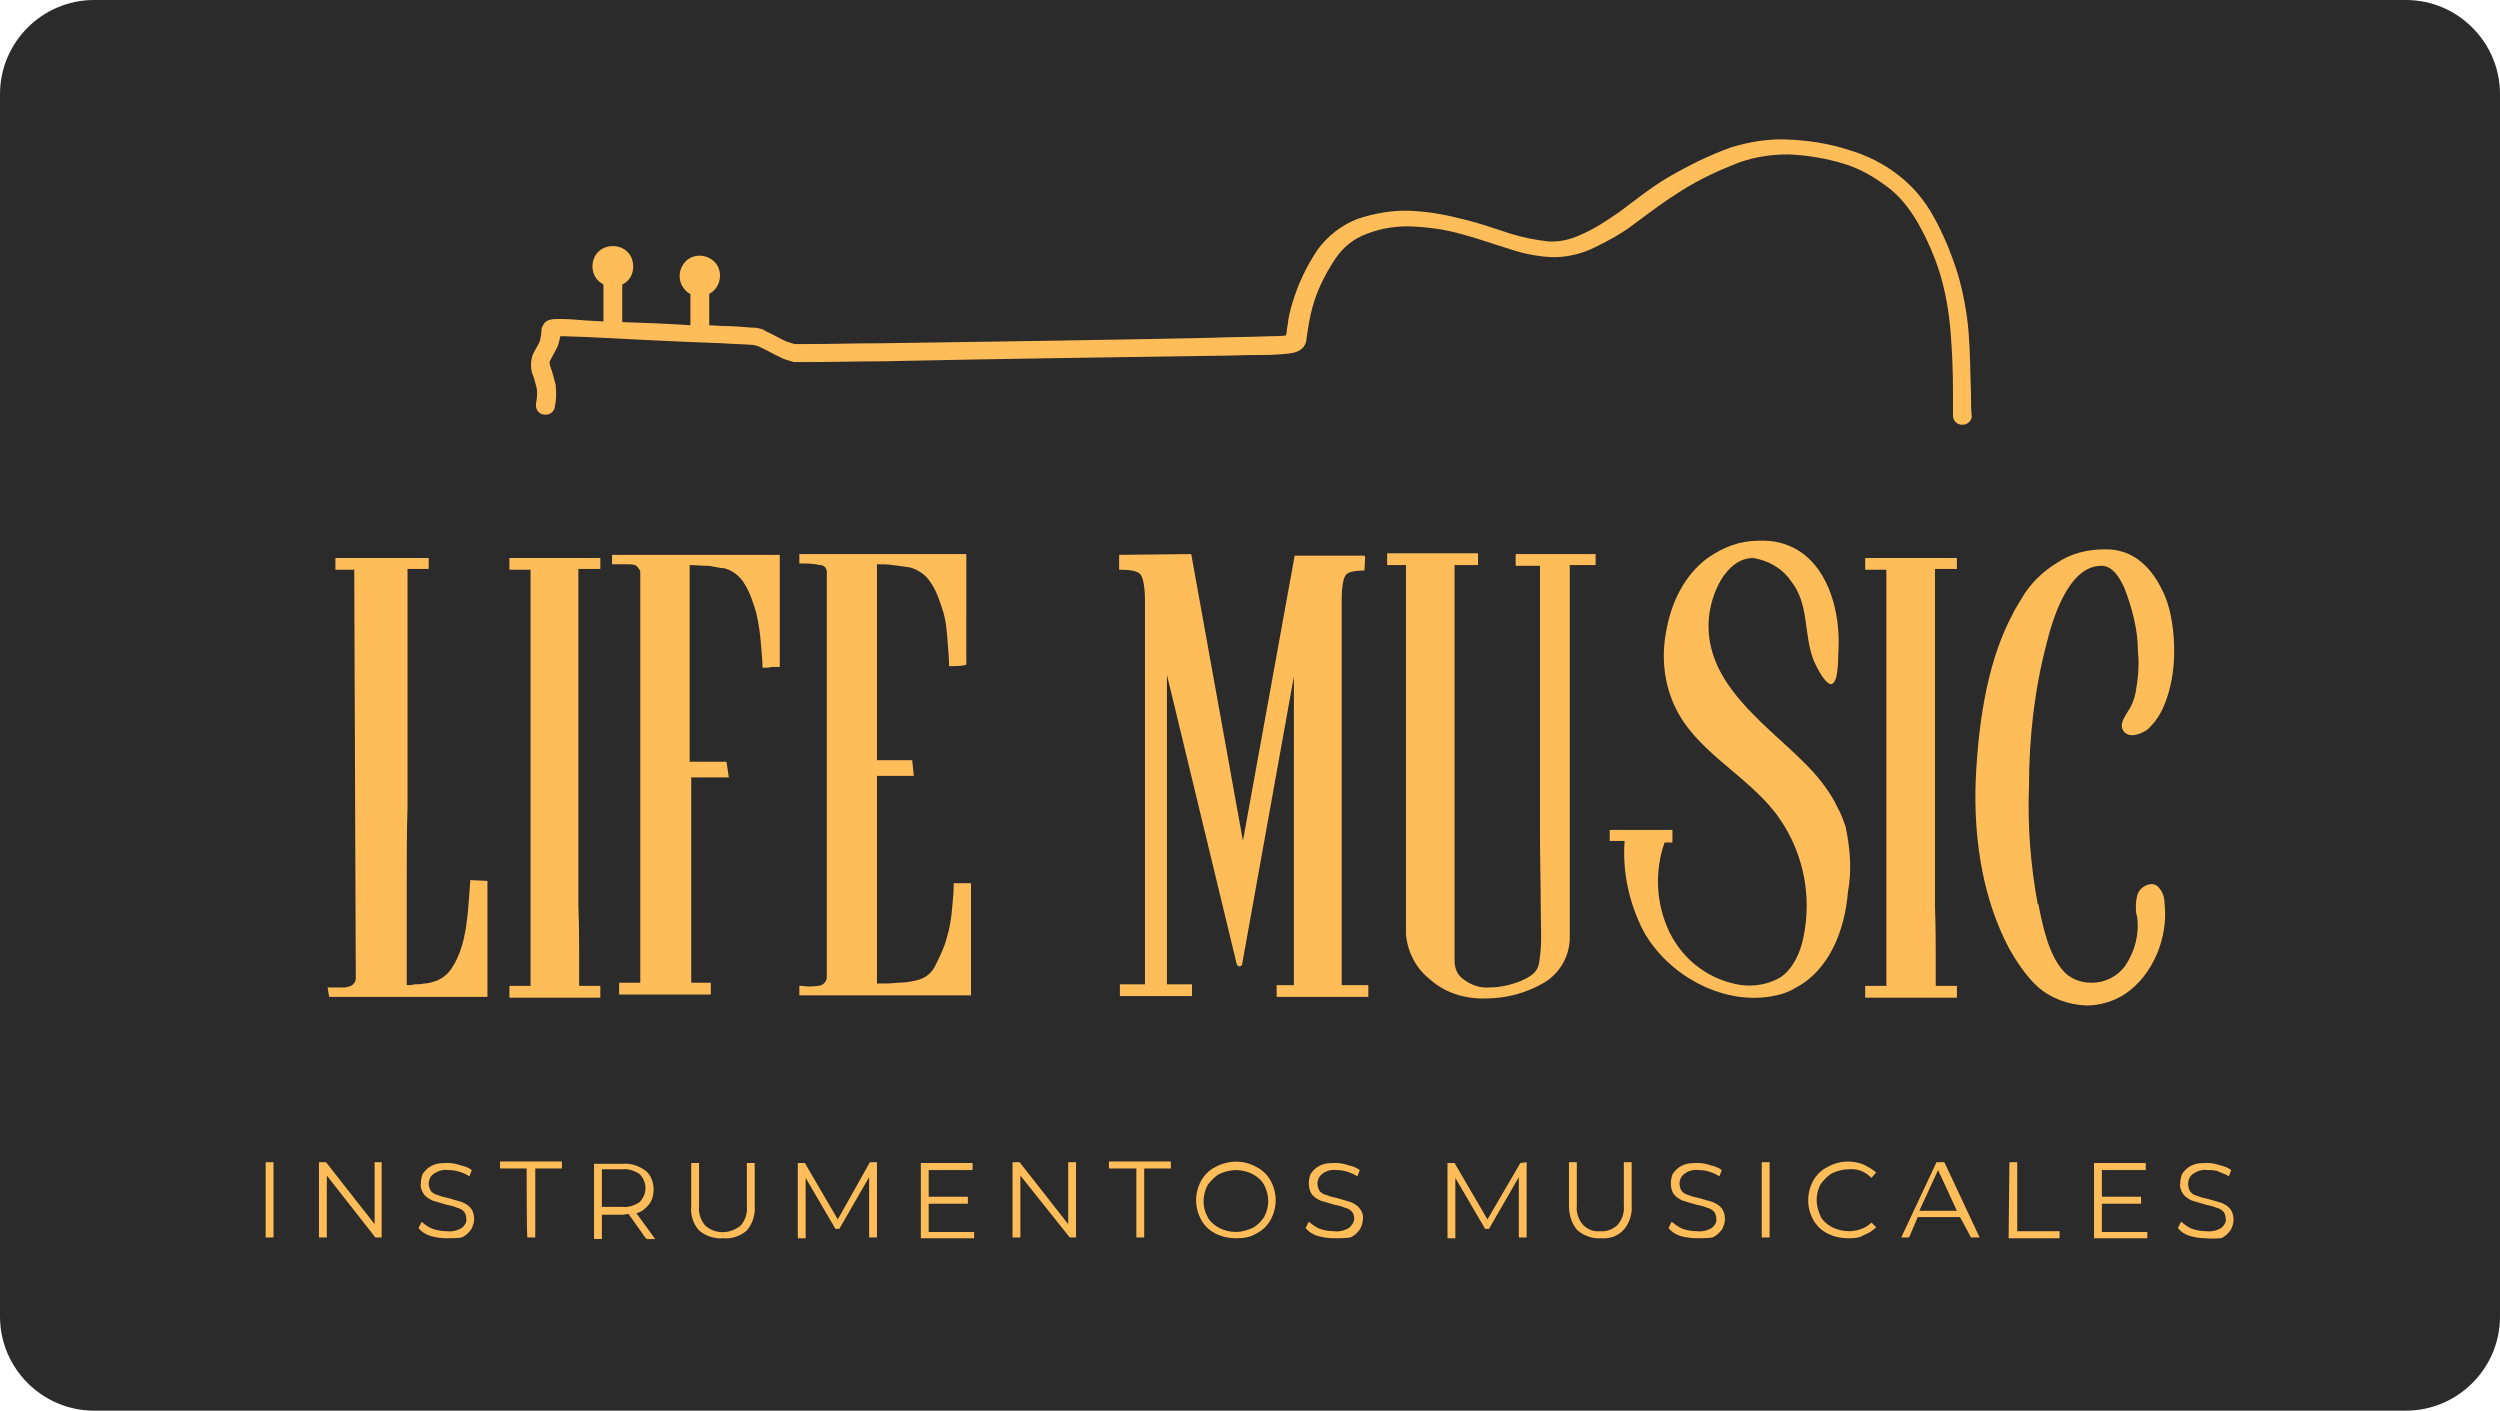 <?xml version="1.0" encoding="utf-8"?>
<!-- Generator: Adobe Illustrator 24.0.2, SVG Export Plug-In . SVG Version: 6.00 Build 0)  -->
<svg version="1.1" id="Capa_1" xmlns="http://www.w3.org/2000/svg" xmlns:xlink="http://www.w3.org/1999/xlink" x="0px" y="0px"
	 viewBox="0 0 319 180" style="enable-background:new 0 0 319 180;" xml:space="preserve">
<style type="text/css">
	.st0{fill:#2B2B2B;}
	.st1{clip-path:url(#SVGID_2_);}
	.st2{fill-rule:evenodd;clip-rule:evenodd;fill:#FFBD59;}
	.st3{fill:#FFBD59;}
</style>
<path class="st0" d="M307,180H12c-6.6,0-12-5.4-12-12V12C0,5.4,5.4,0,12,0h295c6.6,0,12,5.4,12,12v156C319,174.6,313.6,180,307,180z
	"/>
<g>
	<g>
		<g>
			<g>
				<defs>
					<rect id="SVGID_1_" x="66.7" y="17.7" width="185.7" height="37.1"/>
				</defs>
				<clipPath id="SVGID_2_">
					<use xlink:href="#SVGID_1_"  style="overflow:visible;"/>
				</clipPath>
				<g class="st1">
					<path class="st2" d="M251.5,50.2c-0.1-2.5-0.1-5.2-0.3-7.7c-0.2-2.6-0.7-5.2-1.4-7.6c-0.8-2.5-1.8-5-3.1-7.3
						c-1.1-2-2.6-3.8-4.4-5.2c-1.9-1.5-4.1-2.6-6.5-3.3c-2.5-0.8-5.1-1.2-7.8-1.3c-2.4-0.1-4.8,0.3-7.1,1c-2.8,1-5.4,2.3-8,3.8
						c-2.2,1.3-4.2,2.9-6.2,4.4c-1.6,1.1-3.2,2.2-5.1,3c-1.3,0.6-2.7,0.9-4.1,0.8c-1.7-0.2-3.2-0.5-4.8-1c-1.9-0.6-3.8-1.3-5.9-1.8
						c-2.3-0.6-4.5-1-6.8-1.1s-4.5,0.3-6.7,1c-2.1,0.8-3.9,2.2-5.2,4c-1.4,2.1-2.5,4.4-3.2,6.8c-0.3,1-0.5,1.8-0.6,2.8
						c-0.1,0.4-0.1,0.9-0.2,1.3c-0.6,0.1-1.6,0.1-1.9,0.1c-2.5,0.1-5.1,0.1-7.6,0.2c-14.1,0.3-28.1,0.5-42.1,0.7
						c-3.1,0-6.4,0.1-9.5,0.1c-0.4,0-0.9,0-1.3,0h-0.3c-0.3-0.1-0.7-0.2-1-0.3c-0.9-0.4-1.7-0.9-2.6-1.3c-0.1-0.1-0.3-0.1-0.3-0.2
						c-0.5-0.2-1-0.3-1.6-0.3c-1.2-0.1-2.4-0.2-3.7-0.2l-1.7-0.1v-0.1v-3.9c1.3-0.7,1.7-2.3,1.1-3.5c-0.7-1.3-2.3-1.7-3.5-1.1
						c-1.3,0.7-1.7,2.3-1.1,3.5c0.3,0.5,0.6,0.9,1.1,1.1v4c-2.9-0.2-5.8-0.3-8.7-0.4c0-0.1,0-0.2,0-0.3v-4.5
						c0.9-0.4,1.4-1.3,1.4-2.3c0-1.5-1.1-2.6-2.6-2.6c-1.5,0-2.6,1.1-2.6,2.6c0,1,0.5,1.8,1.4,2.3v4.5c0,0.1,0,0.1,0,0.2h-0.3
						l-1.8-0.1c-1.2-0.1-2.4-0.2-3.7-0.2c-0.8,0-1.6,0.1-1.9,0.8c-0.1,0.2-0.2,0.3-0.2,0.5c0,0.5-0.1,1-0.2,1.5
						c-0.2,0.5-0.6,1.1-0.9,1.7c-0.3,0.8-0.3,1.7-0.1,2.4c0.3,0.7,0.4,1.3,0.6,2c0.1,0.6,0,1.3-0.1,1.9c-0.1,0.7,0.3,1.3,1,1.4l0,0
						c0.7,0.1,1.3-0.3,1.4-1C71,51,71,50,70.9,49.1c-0.2-0.8-0.4-1.6-0.7-2.4c-0.1-0.3-0.1-0.5,0-0.7c0.2-0.4,0.5-0.9,0.7-1.3
						c0.1-0.2,0.2-0.4,0.3-0.6c0.1-0.3,0.2-0.8,0.3-1.2c0.1,0,0.3,0,0.3,0l3,0.1c5.9,0.3,11.6,0.6,17.4,0.8c1.2,0.1,2.4,0.1,3.7,0.2
						c0.3,0,0.6,0.1,0.9,0.2l0.2,0.1c0.9,0.4,1.7,0.9,2.6,1.3c0.5,0.3,1.1,0.4,1.7,0.6c0.6,0,1.3,0,1.9,0c3.1,0,6.4-0.1,9.5-0.1
						c14.1-0.3,28.1-0.5,42.1-0.7c1.8,0,3.7-0.1,5.5-0.1c1,0,2.1,0,3.2-0.1c1.1-0.1,2.4-0.1,3-1.2c0.1-0.2,0.2-0.4,0.2-0.7
						c0.2-1.4,0.4-2.8,0.8-4.2c0.6-2.2,1.7-4.3,2.9-6.1c1-1.5,2.4-2.6,4.1-3.2c1.8-0.7,3.8-1,5.8-0.9c2.1,0.1,4.2,0.4,6.3,1
						c1.9,0.5,3.8,1.2,5.8,1.8c1.7,0.6,3.6,1,5.4,1.1c1.7,0.1,3.6-0.3,5.2-1c1.9-0.9,3.8-1.9,5.5-3.2c2-1.5,4-3,6.1-4.3
						c2.4-1.5,4.8-2.6,7.4-3.6c2-0.7,4.1-1,6.2-1c2.4,0.1,4.8,0.5,7.1,1.2c2,0.6,3.9,1.7,5.6,3c1.6,1.2,2.8,2.8,3.8,4.5
						c1.2,2.1,2.2,4.4,2.9,6.7c0.7,2.4,1.1,4.8,1.3,7.3s0.3,5,0.3,7.5c0,1,0,2.1,0,3.1c0,0.7,0.5,1.2,1.2,1.2c0.6,0,1.1-0.4,1.2-1
						C251.5,52.4,251.5,51.3,251.5,50.2z"/>
				</g>
			</g>
		</g>
	</g>
	<g>
		<path class="st3" d="M60,112.3v0.2c-0.3,3.6-0.3,8-2.4,11.1c-0.6,0.9-1.5,1.5-2.4,1.7c-0.3,0.1-0.7,0.2-1.1,0.2
			c-0.4,0.1-0.9,0.1-1.2,0.1c-0.3,0.1-0.7,0.1-1,0.1v-13.6c0-2.6,0-5.8,0.1-9.2V72.6h2.7v-1.4H42.8v1.5h2.4l0.2,52.2
			c0,0.2-0.1,0.3-0.1,0.4c-0.2,0.3-0.4,0.5-0.8,0.6c-0.2,0-0.3,0.1-0.4,0.1h-2.3l0.2,1.2h20.2v-14.8L60,112.3L60,112.3z"/>
		<path class="st3" d="M76.6,72.6v-1.4H65v1.5h2.7v53.1H65v1.5h11.6v-1.5h-2.7v-3.6c0-1.7,0-3.9-0.1-6.6V72.6H76.6z"/>
		<path class="st3" d="M78.1,70.8V72H80c0.3,0,0.6,0,1,0.1c0.3,0.1,0.4,0.3,0.6,0.6c0.1,0.1,0.1,0.3,0.1,0.3v52.4h-2.7v1.5h11.7
			v-1.5h-2.5V99.2H93l-0.3-2H88V72.1c0.7,0,1.5,0.1,2.2,0.1s1.5,0.3,2.2,0.3c1.1,0.3,2,1,2.6,2c0.7,1.1,1.1,2.4,1.5,3.7
			c0.3,1.3,0.5,2.7,0.6,4c0.1,1.3,0.2,2.3,0.2,2.8v0.2h0.2c0.3,0,0.6,0,1-0.1h1V70.8H78.1z"/>
		<path class="st3" d="M121.7,112.5v0.2c0,1-0.1,2.1-0.2,3.1c-0.1,1.3-0.3,2.6-0.7,3.9c-0.3,1.2-0.9,2.4-1.5,3.6
			c-0.5,1-1.4,1.6-2.4,1.8c-0.8,0.2-1.6,0.3-2.4,0.3c-0.8,0.1-1.7,0.1-2.6,0.1V99h4.7l-0.2-2h-4.5V72c0.7,0,1.3,0,2,0.1
			s1.5,0.2,2.2,0.3c1.1,0.3,2.1,1,2.7,2c0.7,1,1.1,2.3,1.5,3.5s0.5,2.5,0.6,3.8c0.1,1.3,0.2,2.4,0.2,3.1v0.2h0.2
			c0.5,0,1.1,0,1.7-0.1l0.3-0.1V70.7H102v1.2h0.2c0.8,0,1.6,0,2.4,0.2c0.5,0,0.9,0.3,0.9,0.9c0,0.1,0,0.1,0,0.2v51.6
			c-0.1,0.6-0.6,1-1.2,1c-0.7,0.1-1.3,0.1-2,0H102v1.2h21.9v-14.3h-2.2V112.5z"/>
		<path class="st3" d="M171.2,125.7V76.6c0-1.7,0.2-2.8,0.5-3.2c0.2-0.3,0.8-0.6,2.4-0.6l0.1-1.7l-0.1-0.2h-8.9l-6.6,36.4L152,70.7
			l-9.2,0.1v1.9h0.2c1.4,0,2.3,0.2,2.6,0.7c0.3,0.5,0.5,1.7,0.5,3.2v49h-3.2v1.5h9.2v-1.5h-3.2V86.1l8.9,36.9
			c0.1,0.2,0.2,0.3,0.3,0.3h0.1c0.2,0,0.3-0.2,0.3-0.3l6.6-36.7v39.4h-2.2v1.5h11.7v-1.5H171.2z"/>
		<path class="st3" d="M203.4,70.7h-10v1.5h3.1v34.2c0,2.9,0.1,6.7,0.1,9.6c0,2.6,0.2,4.3-0.2,6.8c-0.2,1.4-1.3,1.9-2.4,2.4
			c-1.3,0.5-2.6,0.8-4,0.8c-1.1,0.1-2.3-0.3-3.2-1c-0.8-0.5-1.2-1.4-1.2-2.4V72.1h3v-1.5h-11.6v1.5h2.4v47.1
			c0.2,2.3,1.3,4.4,3.1,5.8c1.9,1.7,4.5,2.5,7.1,2.4c2.6,0,5.2-0.7,7.4-2c1.9-1.1,3.2-3.2,3.3-5.5V72.1h3.3v-1.4H203.4z"/>
		<path class="st3" d="M235.5,105.5c-0.3-0.9-0.6-1.7-1-2.4c-1.9-4.1-5.6-7-8.9-10.1c-3.3-3.1-6.6-6.6-7.4-11c-0.5-2.7,0-5.6,1.4-8
			c0.9-1.5,2.3-2.8,4.1-2.8c1.9,0.3,3.7,1.3,4.8,2.9c2.4,3,1.6,6.7,2.9,10.1c0.5,1.2,1.6,3.2,2.3,3.1c1-0.3,0.8-3.7,0.9-4.5
			c0.2-4.4-1.1-10.1-5.2-12.6c-1.5-0.9-3.2-1.3-5-1.2c-2.4,0-4.5,0.8-6.5,2.2c-3,2.2-4.7,5.8-5.3,9.4c-0.6,3.1-0.3,6.4,1,9.3
			c2.6,5.9,9.1,8.8,13,13.9c3.4,4.5,4.7,10.3,3.5,15.9c-0.4,1.9-1.3,3.9-2.9,5c-1.5,0.9-3.3,1.2-5,1c-4-0.6-7.4-3.1-9.2-6.8
			c-1.7-3.6-1.9-7.7-0.6-11.4h1v-1.6h-8v1.4h1.9c-0.3,4,0.6,8,2.4,11.5c3.2,5.8,10.5,9.7,17,8.2c0.9-0.2,1.7-0.5,2.5-1
			c4.3-2.3,6.2-7.4,6.6-12.2C236.3,111.1,236.1,108.3,235.5,105.5z"/>
		<path class="st3" d="M249.7,72.6v-1.4H238v1.5h2.7v53.1H238v1.5h11.7v-1.5H247v-3.6c0-1.7,0-3.9-0.1-6.6V72.6H249.7z"/>
		<path class="st3" d="M275.2,113c-0.2-0.1-0.4-0.2-0.7-0.2c-0.9,0.1-1.6,0.7-1.8,1.5c-0.2,0.8-0.2,1.6-0.1,2.4
			c0.1,0.1,0.1,0.3,0.1,0.3c0.3,2.2-0.3,4.4-1.5,6.2c-1,1.4-2.6,2.2-4.3,2.2c-1.4,0-2.8-0.5-3.7-1.6c-1.8-2.1-2.5-5.4-3.1-8.4
			l-0.1-0.1c-0.9-4.9-1.3-10-1.1-14.9c0-6.3,0.7-12.5,2.3-18.5c0.6-2.4,2.6-9.7,6.9-9.7h0.2c1.5,0.1,2.4,2,2.8,2.9
			c1,2.6,1.7,5.3,1.7,8.1c0.2,1.7,0,3.5-0.3,5.2c-0.2,0.9-0.5,1.7-1,2.4c-0.3,0.6-1.1,1.5-0.6,2.4c0.7,1.1,2.2,0.5,3.1-0.1
			c1-0.9,1.8-2.1,2.3-3.5c0.4-1,1.5-4.2,1-9c-0.2-1.9-0.6-3.8-1.5-5.5c-1.6-3.2-4-5-7-5h-0.3c-2.1,0-4.2,0.5-6,1.7
			c-1.8,1.1-3.4,2.6-4.5,4.5c-0.4,0.7-0.9,1.4-1.2,2.1c-2.8,5.2-4.3,12.3-4.7,21.2c-0.3,8,1.1,15.4,4.2,21.3c1,1.8,2.2,3.6,3.7,5
			c1.7,1.5,3.9,2.3,6.2,2.4c1.7,0,3.5-0.5,5-1.5c3.4-2.3,5.5-7,5-11.5C276.2,114.3,275.8,113.5,275.2,113z"/>
	</g>
	<g>
		<path class="st3" d="M33.9,148.3h1v9.6h-1V148.3z"/>
		<path class="st3" d="M48.7,148.3v9.6h-0.8l-6.2-7.9v7.9h-1v-9.6h0.9l6.2,7.9v-7.9H48.7z"/>
		<path class="st3" d="M57,158c-0.7,0-1.4-0.1-2.1-0.3c-0.6-0.2-1.1-0.5-1.5-1l0.4-0.8c0.3,0.3,0.9,0.7,1.4,0.9
			c0.6,0.2,1.2,0.3,1.8,0.3c0.7,0.1,1.4-0.1,1.9-0.4c0.4-0.3,0.7-0.8,0.6-1.2c0-0.3-0.1-0.7-0.3-0.9c-0.3-0.3-0.5-0.4-0.9-0.5
			c-0.4-0.2-1-0.3-1.4-0.4c-0.6-0.2-1.1-0.3-1.7-0.5c-0.4-0.2-0.8-0.4-1.1-0.8c-0.3-0.4-0.5-1-0.4-1.4c0-0.4,0.1-1,0.3-1.3
			c0.3-0.4,0.7-0.8,1.2-1c0.6-0.3,1.3-0.3,2-0.3c0.5,0,1,0.1,1.6,0.3c0.5,0.1,1,0.3,1.4,0.6l-0.3,0.8c-0.8-0.5-1.7-0.8-2.7-0.8
			c-0.7-0.1-1.3,0.1-1.9,0.5c-0.4,0.3-0.6,0.8-0.6,1.2c0,0.3,0.1,0.7,0.3,1c0.3,0.3,0.5,0.4,0.9,0.5c0.4,0.2,1,0.3,1.4,0.4
			c0.6,0.2,1.1,0.3,1.7,0.5c0.4,0.2,0.8,0.4,1.1,0.8c0.3,0.4,0.4,0.9,0.4,1.4c0,0.4-0.2,1-0.4,1.3c-0.3,0.4-0.7,0.8-1.2,1
			C58.4,158,57.7,158,57,158z"/>
		<path class="st3" d="M67.2,149.1h-3.4v-0.9h7.9v0.9h-3.4v8.8h-1C67.2,158,67.2,149.1,67.2,149.1z"/>
		<path class="st3" d="M82.4,158l-2.2-3.1c-0.3,0-0.5,0.1-0.8,0.1h-2.6v3.1h-1v-9.6h3.7c1-0.1,2.1,0.3,2.9,0.9c0.7,0.6,1,1.5,1,2.4
			c0,0.7-0.2,1.4-0.6,1.9c-0.4,0.5-1,1-1.6,1.1l2.4,3.3h-1.1V158z M79.4,154c0.8,0.1,1.6-0.2,2.2-0.6c1-1,1-2.5,0.1-3.5l-0.1-0.1
			c-0.6-0.4-1.4-0.7-2.2-0.6h-2.6v4.8H79.4z"/>
		<path class="st3" d="M92.2,158c-1,0.1-2.2-0.3-3-1c-0.8-0.9-1.1-2-1-3.1v-5.5h1v5.5c-0.1,0.9,0.2,1.8,0.8,2.5
			c1.3,1.1,3.1,1.1,4.5,0c0.6-0.7,0.9-1.6,0.8-2.5v-5.5h1v5.5c0.1,1.1-0.3,2.3-1,3.1C94.4,157.8,93.3,158.1,92.2,158z"/>
		<path class="st3" d="M111.9,148.3v9.6h-1v-7.7l-3.8,6.6h-0.5l-3.8-6.5v7.7h-1v-9.6h0.9l4.2,7.2l4.1-7.3H111.9z"/>
		<path class="st3" d="M124.3,157.1v0.9h-6.8v-9.6h6.6v0.9h-5.6v3.4h5v0.9h-5v3.6H124.3z"/>
		<path class="st3" d="M137.3,148.3v9.6h-0.8l-6.3-7.9v7.9h-1v-9.6h0.9l6.2,7.9v-7.9H137.3z"/>
		<path class="st3" d="M144.9,149.1h-3.4v-0.9h7.9v0.9h-3.4v8.8h-1V149.1L144.9,149.1z"/>
		<path class="st3" d="M157.7,158c-0.9,0-1.8-0.2-2.6-0.6c-0.8-0.4-1.4-1-1.8-1.7c-0.9-1.6-0.9-3.5,0-5.1c0.4-0.7,1-1.3,1.8-1.7
			c1.7-0.9,3.6-0.9,5.2,0c0.8,0.4,1.4,1,1.8,1.7c0.9,1.6,0.9,3.5,0,5.1c-0.4,0.7-1,1.3-1.8,1.7C159.5,157.9,158.6,158,157.7,158z
			 M157.7,157.2c0.7,0,1.4-0.2,2.1-0.5c0.6-0.3,1.1-0.8,1.5-1.4c0.7-1.3,0.7-2.8,0-4.1c-0.3-0.6-0.9-1.1-1.5-1.4
			c-0.6-0.3-1.3-0.5-2.1-0.5c-0.7,0-1.5,0.2-2.1,0.5c-0.6,0.3-1.1,0.9-1.5,1.4c-0.7,1.3-0.7,2.9,0,4.1c0.3,0.6,0.9,1.1,1.5,1.4
			C156.2,157,156.9,157.2,157.7,157.2L157.7,157.2z"/>
		<path class="st3" d="M170.2,158c-0.7,0-1.4-0.1-2.1-0.3c-0.6-0.2-1.1-0.5-1.5-1l0.4-0.8c0.4,0.3,0.9,0.7,1.4,0.9
			c0.6,0.2,1.2,0.3,1.8,0.3c0.7,0.1,1.4-0.1,1.9-0.4c0.4-0.3,0.7-0.8,0.7-1.2c0-0.3-0.1-0.7-0.3-0.9c-0.3-0.3-0.5-0.4-0.9-0.5
			c-0.4-0.2-1-0.3-1.4-0.4c-0.6-0.2-1.1-0.3-1.7-0.5c-0.4-0.2-0.8-0.4-1.1-0.8c-0.3-0.4-0.4-1-0.4-1.4c0-0.4,0.1-1,0.3-1.3
			c0.3-0.4,0.7-0.8,1.2-1c0.6-0.3,1.3-0.3,2-0.3c0.5,0,1,0.1,1.6,0.3c0.5,0.1,1,0.3,1.4,0.6l-0.3,0.8c-0.8-0.5-1.7-0.8-2.6-0.8
			c-0.7-0.1-1.4,0.1-1.9,0.5c-0.4,0.3-0.6,0.8-0.6,1.2c0,0.3,0.1,0.7,0.3,1c0.3,0.3,0.5,0.4,0.9,0.5c0.4,0.2,1,0.3,1.4,0.4
			c0.6,0.2,1.1,0.3,1.7,0.5c0.4,0.2,0.8,0.4,1.1,0.8c0.3,0.4,0.5,0.9,0.4,1.4c0,0.4-0.2,1-0.4,1.3c-0.3,0.4-0.7,0.8-1.2,1
			C171.6,158,170.9,158,170.2,158z"/>
		<path class="st3" d="M194.8,148.3v9.6h-1v-7.7l-3.8,6.6h-0.5l-3.8-6.5v7.7h-1v-9.6h0.9l4.2,7.2l4.2-7.2L194.8,148.3z"/>
		<path class="st3" d="M204.3,158c-1,0.1-2.2-0.3-3-1c-0.8-0.9-1.1-2-1.1-3.2v-5.5h1v5.5c-0.1,0.9,0.2,1.8,0.8,2.5
			c0.6,0.6,1.4,0.9,2.2,0.8c0.8,0.1,1.7-0.3,2.2-0.8c0.6-0.7,0.9-1.6,0.8-2.5v-5.5h1v5.5c0.1,1.1-0.3,2.3-1,3.1
			C206.5,157.7,205.4,158.1,204.3,158z"/>
		<path class="st3" d="M216.5,158c-0.7,0-1.4-0.1-2.1-0.3c-0.6-0.2-1.1-0.5-1.5-1l0.4-0.8c0.4,0.3,0.9,0.7,1.4,0.9
			c0.6,0.2,1.2,0.3,1.8,0.3c0.7,0.1,1.4-0.1,1.9-0.4c0.4-0.3,0.7-0.8,0.6-1.2c0-0.3-0.1-0.7-0.3-0.9c-0.3-0.3-0.5-0.4-0.9-0.5
			c-0.4-0.2-1-0.3-1.4-0.4c-0.6-0.2-1.1-0.3-1.7-0.5c-0.4-0.2-0.8-0.4-1.1-0.8c-0.3-0.4-0.4-0.9-0.4-1.4c0-0.4,0.1-1,0.3-1.3
			c0.3-0.4,0.7-0.8,1.2-1c0.6-0.3,1.3-0.3,2-0.3c0.5,0,1,0.1,1.6,0.3c0.5,0.1,1,0.3,1.4,0.6l-0.3,0.8c-0.8-0.5-1.7-0.8-2.6-0.8
			c-0.7-0.1-1.4,0.1-1.9,0.5c-0.4,0.3-0.6,0.8-0.6,1.2c0,0.3,0.1,0.7,0.3,1c0.3,0.3,0.5,0.4,0.9,0.5c0.4,0.2,1,0.3,1.4,0.4
			c0.6,0.2,1.1,0.3,1.7,0.5c0.4,0.2,0.8,0.4,1.1,0.8c0.3,0.4,0.4,0.9,0.4,1.4c0,0.4-0.2,1-0.4,1.3c-0.3,0.4-0.7,0.8-1.2,1
			C217.9,158,217.2,158,216.5,158z"/>
		<path class="st3" d="M224.8,148.3h1v9.6h-1V148.3z"/>
		<path class="st3" d="M235.8,158c-0.9,0-1.8-0.2-2.6-0.6c-0.8-0.4-1.4-1-1.8-1.7c-0.9-1.6-0.9-3.5,0-5.1c0.4-0.7,1-1.3,1.8-1.7
			c1.4-0.8,3.1-0.9,4.6-0.3c0.6,0.3,1.1,0.6,1.6,1l-0.6,0.7c-0.8-0.8-1.7-1.2-2.9-1.1c-0.7,0-1.5,0.2-2.1,0.5
			c-0.6,0.3-1.1,0.9-1.5,1.4c-0.3,0.6-0.5,1.3-0.5,2c0,0.7,0.2,1.4,0.5,2.1c0.3,0.6,0.9,1.1,1.5,1.4c0.6,0.3,1.4,0.5,2.1,0.5
			c1,0,2.1-0.3,2.9-1.1l0.6,0.6c-0.4,0.4-1,0.8-1.6,1C237.2,158,236.5,158,235.8,158z"/>
		<path class="st3" d="M250.1,155.3h-5.4l-1.1,2.6h-1l4.5-9.6h1l4.5,9.6h-1.1L250.1,155.3z M249.7,154.5l-2.4-5.2l-2.4,5.2H249.7z"
			/>
		<path class="st3" d="M256.4,148.3h1v8.8h5.4v0.9h-6.5L256.4,148.3z"/>
		<path class="st3" d="M274,157.1v0.9h-6.8v-9.6h6.6v0.9h-5.6v3.4h5v0.9h-5v3.6H274z"/>
		<path class="st3" d="M281.5,158c-0.7,0-1.4-0.1-2.1-0.3c-0.6-0.2-1.1-0.5-1.5-1l0.4-0.8c0.4,0.3,0.9,0.7,1.4,0.9
			c0.6,0.2,1.2,0.3,1.8,0.3c0.7,0.1,1.4-0.1,1.9-0.4c0.4-0.3,0.7-0.8,0.6-1.2c0-0.3-0.1-0.7-0.3-0.9c-0.3-0.3-0.5-0.4-0.9-0.5
			c-0.4-0.2-1-0.3-1.4-0.4c-0.6-0.2-1.1-0.3-1.7-0.5c-0.4-0.2-0.8-0.4-1.1-0.8c-0.3-0.4-0.5-1-0.4-1.4c0-0.4,0.1-1,0.3-1.3
			c0.3-0.4,0.7-0.8,1.2-1c0.6-0.3,1.3-0.3,2-0.3c0.5,0,1,0.1,1.6,0.3c0.5,0.1,1,0.3,1.4,0.6l-0.3,0.8c-0.4-0.3-0.9-0.4-1.3-0.6
			c-0.4-0.2-0.9-0.2-1.4-0.2c-0.7-0.1-1.3,0.1-1.9,0.5c-0.4,0.3-0.6,0.8-0.6,1.3c0,0.3,0.1,0.7,0.3,1c0.3,0.3,0.5,0.4,0.9,0.5
			c0.4,0.2,1,0.3,1.4,0.4c0.6,0.2,1.1,0.3,1.7,0.5c0.4,0.2,0.8,0.4,1.1,0.8c0.3,0.4,0.4,0.9,0.4,1.4c0,0.4-0.2,1-0.4,1.3
			c-0.3,0.4-0.7,0.8-1.2,1C282.9,158,282.2,158.1,281.5,158z"/>
	</g>
</g>
</svg>
